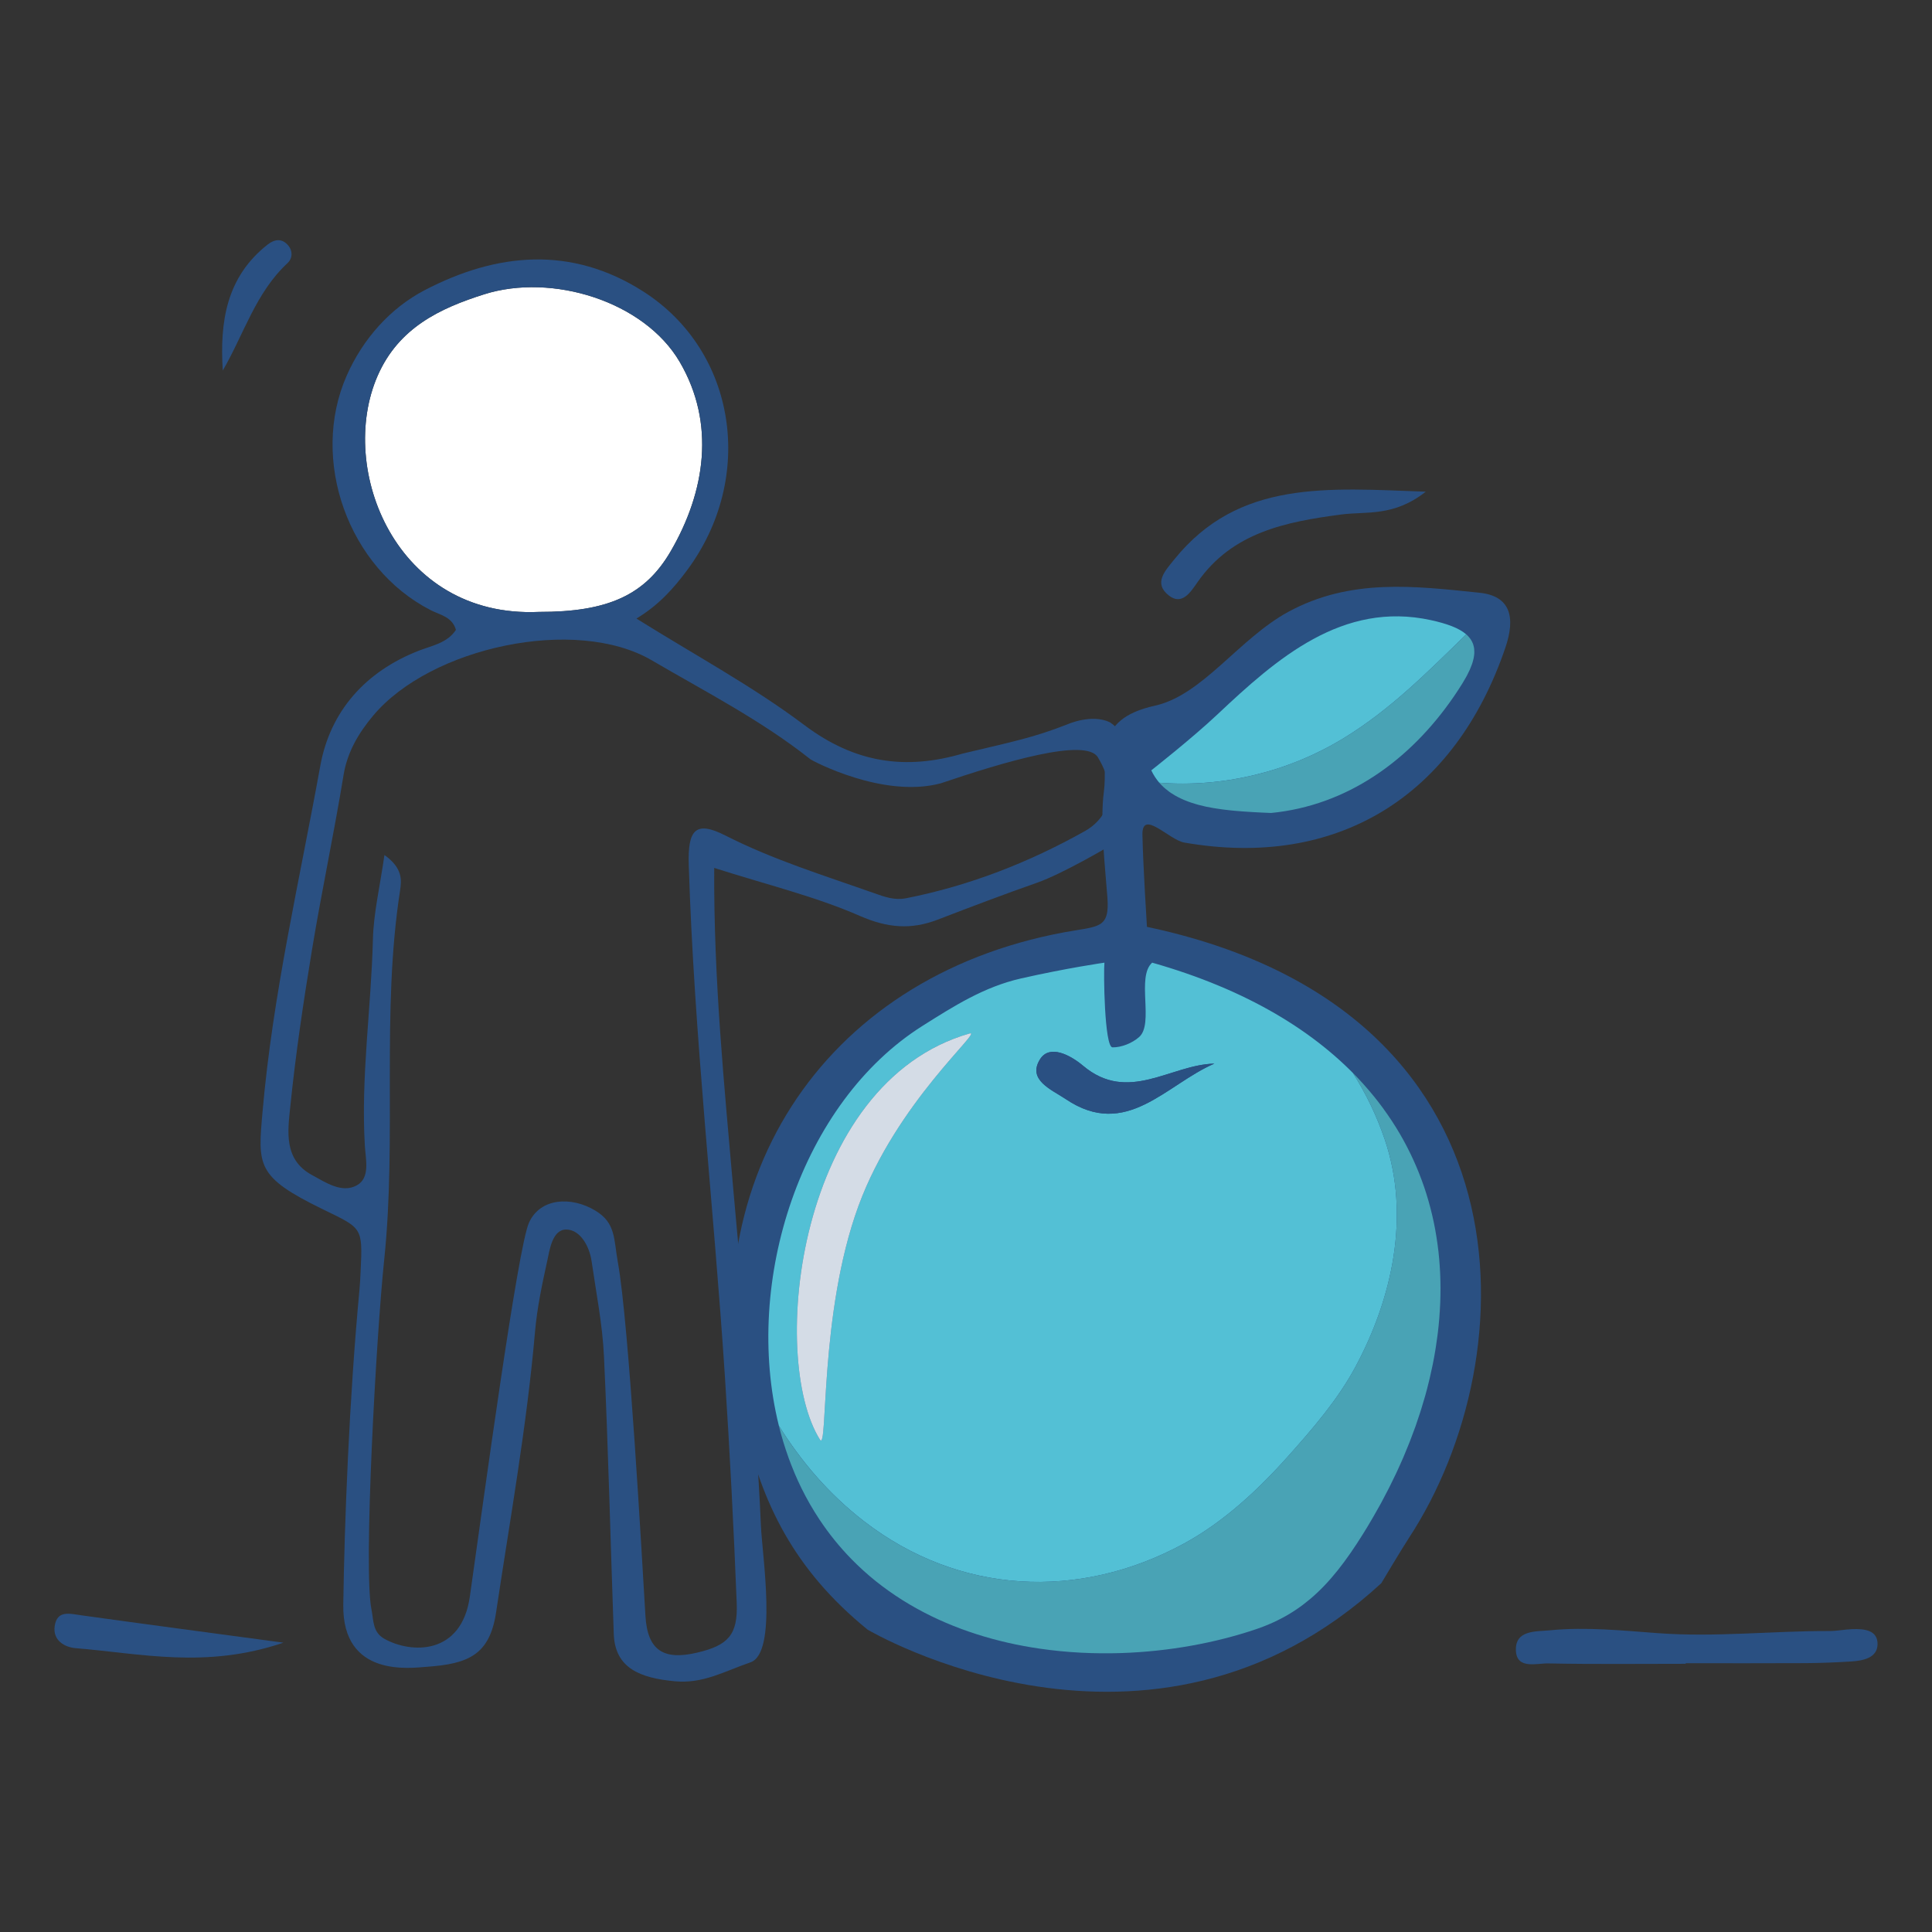 <?xml version="1.0" encoding="utf-8"?>
<!-- Generator: Adobe Illustrator 16.0.0, SVG Export Plug-In . SVG Version: 6.00 Build 0)  -->
<!DOCTYPE svg PUBLIC "-//W3C//DTD SVG 1.1//EN" "http://www.w3.org/Graphics/SVG/1.1/DTD/svg11.dtd">
<svg version="1.1" id="Calque_1" xmlns="http://www.w3.org/2000/svg" xmlns:xlink="http://www.w3.org/1999/xlink" x="0px" y="0px"
	 width="150px" height="150px" viewBox="0 0 150 150" enable-background="new 0 0 150 150" xml:space="preserve">
<rect x="0" y="0" width="150" height="150" fill="#333333" stroke="none"/>
<g>
	<path fill="#2A5082" d="M107.244,122.92c0,0,1.576-2.647,2.157-3.534c9.235-14.108,9.83-41.051-20.353-47.426
		c0,0-0.304-4.796-0.35-7.144c-0.04-2.027,2.068,0.393,3.247,0.599c11.858,2.069,21.005-3.56,24.938-15.15
		c0.788-2.32,0.407-3.993-2.011-4.244c-5.012-0.519-10.024-1.148-14.86,1.489c-3.826,2.086-6.654,6.464-10.344,7.279
		c-4.931,1.09-3.618,4.115-3.964,6.686c-0.312,2.313,0.098,5.829,0.274,8.195c0.186,2.478-0.686,2.219-3.355,2.714
		c-18.955,3.516-29.212,19.68-24.8,38.443c1.364,5.803,3.74,10.988,9.541,15.701C67.365,126.527,89.234,139.486,107.244,122.92z"/>
	<path fill="#2A5082" d="M66.107,121.045c-0.907-0.928-1.742-1.955-2.493-3.089c-0.5-0.755-0.963-1.558-1.384-2.409
		c-0.188-0.38-0.363-0.767-0.53-1.157c-0.021-0.05-0.039-0.101-0.059-0.149c-0.146-0.349-0.285-0.7-0.414-1.057
		c-0.007-0.02-0.013-0.04-0.02-0.06c-0.285-0.794-0.53-1.606-0.735-2.433c0,0,0-0.001,0-0.001
		c-2.795-11.25,1.736-25.111,11.168-31.052c2.403-1.514,4.748-3.017,7.631-3.672c3.581-0.813,6.478-1.226,6.478-1.226
		c-0.077,0.698-0.004,6.564,0.627,6.576c0.694,0.013,1.541-0.332,2.069-0.803c1.172-1.042-0.238-4.67,1.011-5.773
		c7.344,2.083,12.727,5.361,16.373,9.397c0.038,0.043,0.076,0.086,0.113,0.128c0.23,0.258,0.453,0.519,0.669,0.782
		c0.023,0.028,0.047,0.056,0.07,0.084c0.237,0.293,0.466,0.589,0.686,0.889c0.022,0.031,0.045,0.063,0.067,0.095
		c0.196,0.271,0.386,0.543,0.568,0.819c0.029,0.045,0.06,0.089,0.089,0.133c0.201,0.309,0.396,0.62,0.58,0.935
		c0.002,0.004,0.005,0.008,0.007,0.012c0.177,0.303,0.345,0.608,0.507,0.917c0.027,0.053,0.056,0.105,0.083,0.159
		c0.325,0.632,0.618,1.274,0.881,1.928c0.022,0.056,0.044,0.112,0.066,0.169c0.122,0.31,0.237,0.622,0.346,0.937
		c0.005,0.016,0.011,0.031,0.017,0.047c0.113,0.336,0.219,0.674,0.317,1.015c0.015,0.052,0.028,0.104,0.044,0.156
		c0.084,0.301,0.163,0.604,0.235,0.907c0.011,0.046,0.022,0.091,0.033,0.137c0.08,0.343,0.152,0.688,0.217,1.036
		c0.007,0.038,0.013,0.075,0.02,0.113c0.057,0.311,0.105,0.622,0.149,0.935c0.01,0.062,0.019,0.125,0.027,0.188
		c0.047,0.352,0.088,0.704,0.119,1.059c0.001,0.004,0.001,0.009,0.001,0.013c0.031,0.342,0.053,0.686,0.07,1.03
		c0.003,0.072,0.007,0.145,0.01,0.216c0.029,0.705,0.029,1.414,0.003,2.129c-0.003,0.073-0.006,0.147-0.01,0.222
		c-0.014,0.314-0.033,0.63-0.058,0.945c-0.004,0.048-0.007,0.095-0.011,0.142c-0.029,0.357-0.066,0.716-0.11,1.075
		c-0.008,0.068-0.018,0.137-0.026,0.205c-0.039,0.305-0.082,0.609-0.131,0.915c-0.011,0.072-0.021,0.144-0.034,0.216
		c-0.059,0.358-0.124,0.717-0.196,1.077c-0.01,0.052-0.021,0.104-0.033,0.156c-0.063,0.312-0.133,0.626-0.207,0.938
		c-0.021,0.085-0.04,0.169-0.061,0.253c-0.088,0.361-0.181,0.723-0.281,1.085c-0.004,0.01-0.007,0.021-0.009,0.03
		c-0.099,0.349-0.203,0.697-0.312,1.046c-0.028,0.091-0.057,0.181-0.086,0.271c-0.104,0.324-0.213,0.648-0.327,0.974
		c-0.013,0.037-0.025,0.073-0.038,0.11c-0.127,0.357-0.262,0.715-0.4,1.071c-0.034,0.089-0.07,0.178-0.105,0.266
		c-0.117,0.296-0.239,0.593-0.365,0.888c-0.03,0.071-0.06,0.144-0.091,0.216c-0.152,0.353-0.312,0.706-0.476,1.058
		c-0.036,0.078-0.074,0.156-0.111,0.234c-0.138,0.29-0.278,0.579-0.423,0.868c-0.044,0.088-0.088,0.176-0.133,0.263
		c-0.178,0.351-0.361,0.701-0.551,1.05c-0.03,0.055-0.062,0.109-0.091,0.164c-0.166,0.302-0.336,0.603-0.51,0.902
		c-0.055,0.094-0.109,0.188-0.164,0.281c-0.205,0.35-0.414,0.698-0.631,1.045c-1.304,2.091-2.572,3.77-4.107,5.066
		c-0.341,0.288-0.694,0.558-1.065,0.809c-0.185,0.126-0.374,0.246-0.567,0.362c-0.775,0.465-1.623,0.856-2.567,1.178
		c-3.122,1.06-6.748,1.736-10.498,1.858c-2.083,0.067-4.204-0.036-6.298-0.341c-0.837-0.121-1.67-0.275-2.495-0.463
		c-0.412-0.094-0.822-0.196-1.229-0.308c-1.63-0.444-3.218-1.028-4.73-1.768c-0.756-0.369-1.493-0.777-2.207-1.226
		c-0.713-0.449-1.404-0.938-2.067-1.47S66.711,121.663,66.107,121.045z"/>
	<path fill="#53C0D5" d="M104.275,57.34c3.657-2.221,6.562-5.168,9.562-8.089c-0.564-0.49-1.491-0.829-2.73-1.101
		c-6.881-1.508-11.989,2.988-16.584,7.316c-1.992,1.877-5.137,4.343-5.137,4.343c0.169,0.359,0.378,0.677,0.62,0.96
		C94.928,61.151,99.971,59.954,104.275,57.34z"/>
	<path fill="#FF6169" d="M110.258,109.68c-0.104,0.324-0.213,0.648-0.327,0.974C110.045,110.328,110.153,110.004,110.258,109.68z"/>
	<path fill="#FF6169" d="M109.387,112.101c-0.117,0.296-0.239,0.593-0.365,0.888C109.147,112.693,109.27,112.396,109.387,112.101z"
		/>
	<path fill="#FF6169" d="M109.893,110.764c-0.127,0.357-0.262,0.715-0.4,1.071C109.631,111.479,109.766,111.121,109.893,110.764z"/>
	<path fill="#FF6169" d="M111.608,103.691c-0.039,0.305-0.082,0.609-0.131,0.915C111.526,104.301,111.569,103.996,111.608,103.691z"
		/>
	<path fill="#FF6169" d="M110.656,108.362c-0.099,0.349-0.203,0.697-0.312,1.046C110.453,109.06,110.558,108.711,110.656,108.362z"
		/>
	<path fill="#FF6169" d="M111.443,104.822c-0.059,0.358-0.124,0.717-0.196,1.077C111.319,105.539,111.385,105.181,111.443,104.822z"
		/>
	<path fill="#FF6169" d="M111.214,106.056c-0.063,0.312-0.133,0.626-0.207,0.938C111.081,106.682,111.15,106.368,111.214,106.056z"
		/>
	<path fill="#FF6169" d="M110.946,107.247c-0.088,0.361-0.181,0.723-0.281,1.085C110.766,107.97,110.858,107.608,110.946,107.247z"
		/>
	<path fill="#FF6169" d="M108.931,113.204c-0.152,0.353-0.312,0.706-0.476,1.058C108.619,113.91,108.778,113.557,108.931,113.204z"
		/>
	<path fill="#53C0D5" d="M67.074,118.104c7.37,5.694,16.692,6.184,24.861,1.733c3.069-1.672,5.747-4.168,8.064-6.763
		c1.909-2.136,3.864-4.397,5.228-6.933c2.868-5.329,4.289-11.746,2.293-17.652c-0.626-1.85-1.465-3.589-2.489-5.196
		c0.274,0.277,0.54,0.56,0.797,0.845c-3.646-4.036-9.029-7.313-16.373-9.397c-1.249,1.103,0.161,4.731-1.011,5.773
		c-0.528,0.471-1.375,0.815-2.069,0.803c-0.631-0.012-0.704-5.878-0.627-6.576c0,0-2.896,0.413-6.478,1.226
		c-2.883,0.655-5.228,2.158-7.631,3.672c-9.432,5.94-13.963,19.802-11.168,31.052C62.215,113.494,64.374,116.018,67.074,118.104z
		 M80.752,82.235c0.733-1.16,2.318-0.347,3.338,0.51c3.51,2.951,6.789-0.087,10.193-0.166c-3.751,1.612-6.833,5.924-11.531,2.76
		C81.659,84.603,79.73,83.853,80.752,82.235z M63.661,111.773c-4.01-6.396-1.77-27.708,11.618-31.535
		c1.11-0.317-5.671,5.326-8.627,13.388C63.581,101.998,64.296,112.788,63.661,111.773z"/>
	<path fill="#FF6169" d="M111.823,101.103c0.026-0.715,0.026-1.424-0.003-2.129C111.85,99.679,111.85,100.388,111.823,101.103z"/>
	<path fill="#FF6169" d="M111.62,96.656c0.047,0.352,0.088,0.704,0.119,1.059C111.708,97.36,111.667,97.008,111.62,96.656z"/>
	<path fill="#FF6169" d="M106.681,85.132c0.237,0.293,0.466,0.589,0.686,0.889C107.146,85.721,106.918,85.425,106.681,85.132z"/>
	<path fill="#FF6169" d="M105.941,84.266c0.23,0.258,0.453,0.519,0.669,0.782C106.395,84.784,106.172,84.523,105.941,84.266z"/>
	<path fill="#FF6169" d="M107.434,86.115c0.196,0.271,0.386,0.543,0.568,0.819C107.819,86.658,107.63,86.386,107.434,86.115z"/>
	<path fill="#FF6169" d="M108.091,87.067c0.201,0.309,0.396,0.62,0.58,0.935C108.486,87.688,108.292,87.376,108.091,87.067z"/>
	<path fill="#FF6169" d="M61.641,114.24c-0.146-0.349-0.285-0.7-0.414-1.057C61.356,113.54,61.496,113.892,61.641,114.24z"/>
	<path fill="#FF6169" d="M108.678,88.014c0.177,0.303,0.345,0.608,0.507,0.917C109.022,88.622,108.854,88.316,108.678,88.014z"/>
	<path fill="#FF6169" d="M110.938,93.341c0.084,0.301,0.163,0.604,0.235,0.907C111.102,93.944,111.022,93.642,110.938,93.341z"/>
	<path fill="#FF6169" d="M111.443,95.534c0.057,0.311,0.105,0.622,0.149,0.935C111.549,96.156,111.5,95.845,111.443,95.534z"/>
	<path fill="#FF6169" d="M111.74,97.728c0.031,0.342,0.053,0.686,0.07,1.03C111.793,98.413,111.771,98.069,111.74,97.728z"/>
	<path fill="#FF6169" d="M111.207,94.385c0.08,0.343,0.152,0.688,0.217,1.036C111.359,95.073,111.287,94.728,111.207,94.385z"/>
	<path fill="#FF6169" d="M111.813,101.324c-0.014,0.314-0.033,0.63-0.058,0.945C111.78,101.954,111.8,101.639,111.813,101.324z"/>
	<path fill="#FF6169" d="M111.745,102.411c-0.029,0.357-0.066,0.716-0.11,1.075C111.679,103.127,111.716,102.769,111.745,102.411z"
		/>
	<path fill="#FF6169" d="M109.268,89.09c0.325,0.632,0.618,1.274,0.881,1.928C109.886,90.364,109.593,89.722,109.268,89.09z"/>
	<path fill="#FF6169" d="M110.215,91.187c0.122,0.31,0.237,0.622,0.346,0.937C110.452,91.809,110.337,91.496,110.215,91.187z"/>
	<path fill="#FF6169" d="M110.577,92.17c0.113,0.336,0.219,0.674,0.317,1.015C110.796,92.844,110.69,92.506,110.577,92.17z"/>
	<path fill="#49A3B5" d="M90.007,60.77c0.113,0.132,0.234,0.254,0.362,0.371c0.045,0.041,0.095,0.078,0.141,0.118
		c0.087,0.073,0.175,0.146,0.268,0.212c0.058,0.042,0.119,0.081,0.179,0.121c0.089,0.058,0.178,0.115,0.271,0.168
		c0.066,0.039,0.134,0.075,0.201,0.11c0.095,0.05,0.191,0.098,0.289,0.143c0.071,0.033,0.142,0.065,0.215,0.096
		c0.103,0.044,0.209,0.084,0.316,0.124c0.073,0.027,0.145,0.054,0.219,0.079c0.118,0.041,0.24,0.077,0.363,0.112
		c0.067,0.02,0.133,0.041,0.201,0.06c0.176,0.047,0.356,0.09,0.539,0.131c0.024,0.005,0.048,0.011,0.072,0.016
		c0.195,0.042,0.396,0.079,0.599,0.113c0.074,0.013,0.151,0.024,0.228,0.035c0.139,0.022,0.278,0.043,0.421,0.062
		c0.089,0.012,0.179,0.022,0.27,0.033c0.133,0.016,0.267,0.032,0.402,0.045c0.094,0.01,0.188,0.019,0.284,0.028
		c0.136,0.013,0.273,0.024,0.411,0.035c0.095,0.007,0.19,0.015,0.286,0.022c0.145,0.01,0.288,0.02,0.434,0.029
		c0.092,0.005,0.184,0.011,0.275,0.017c0.162,0.009,0.325,0.018,0.488,0.026c0.076,0.004,0.152,0.008,0.229,0.012
		c0.237,0.01,0.476,0.021,0.716,0.031c0.001,0,0.001,0,0.002,0c5.883-0.575,10.771-4.06,14.192-9.049
		c0.228-0.333,0.449-0.672,0.664-1.017c0.106-0.171,0.2-0.334,0.287-0.493c0.019-0.033,0.038-0.067,0.056-0.101
		c0.079-0.149,0.151-0.294,0.214-0.434c0.015-0.033,0.027-0.064,0.041-0.097c0.052-0.12,0.098-0.236,0.137-0.348
		c0.009-0.027,0.02-0.054,0.028-0.08c0.039-0.12,0.068-0.234,0.094-0.346c0.009-0.041,0.018-0.082,0.024-0.121
		c0.019-0.104,0.032-0.205,0.038-0.301c0.002-0.04,0.001-0.078,0.001-0.118c0.001-0.064-0.002-0.128-0.007-0.19
		c-0.004-0.042-0.006-0.085-0.013-0.126c-0.013-0.078-0.031-0.152-0.053-0.225c-0.014-0.046-0.03-0.091-0.048-0.135
		c-0.017-0.041-0.037-0.081-0.057-0.122c-0.036-0.07-0.075-0.138-0.121-0.203c-0.021-0.03-0.042-0.059-0.064-0.088
		c-0.076-0.096-0.162-0.187-0.26-0.272c-0.002-0.001-0.002-0.002-0.004-0.003c-3.001,2.921-5.905,5.868-9.562,8.089
		C99.971,59.954,94.928,61.151,90.007,60.77z"/>
	<path fill="#49A3B5" d="M70.077,124.238c0.714,0.448,1.451,0.856,2.207,1.226c1.512,0.739,3.1,1.323,4.73,1.768
		c0.407,0.111,0.817,0.214,1.229,0.308c0.825,0.188,1.658,0.342,2.495,0.463c2.094,0.305,4.215,0.408,6.298,0.341
		c3.75-0.122,7.376-0.799,10.498-1.858c0.944-0.321,1.792-0.713,2.567-1.178c0.193-0.116,0.383-0.236,0.567-0.362
		c0.371-0.251,0.725-0.521,1.065-0.809c1.535-1.297,2.804-2.976,4.107-5.066c0.217-0.347,0.426-0.695,0.631-1.045
		c0.055-0.094,0.109-0.188,0.164-0.281c0.174-0.3,0.344-0.601,0.51-0.902c0.029-0.055,0.061-0.109,0.091-0.164
		c0.189-0.349,0.373-0.699,0.551-1.05c0.045-0.087,0.089-0.175,0.133-0.263c0.145-0.289,0.285-0.578,0.423-0.868
		c0.037-0.078,0.075-0.156,0.111-0.234c0.164-0.352,0.323-0.705,0.476-1.058c0.031-0.072,0.061-0.145,0.091-0.216
		c0.126-0.295,0.248-0.592,0.365-0.888c0.035-0.088,0.071-0.177,0.105-0.266c0.139-0.356,0.273-0.714,0.4-1.071
		c0.013-0.037,0.025-0.073,0.038-0.11c0.114-0.325,0.223-0.649,0.327-0.974c0.029-0.091,0.058-0.181,0.086-0.271
		c0.109-0.349,0.214-0.697,0.312-1.046c0.002-0.01,0.005-0.021,0.009-0.03c0.101-0.362,0.193-0.724,0.281-1.085
		c0.021-0.084,0.04-0.168,0.061-0.253c0.074-0.312,0.144-0.626,0.207-0.938c0.012-0.052,0.023-0.104,0.033-0.156
		c0.072-0.36,0.138-0.719,0.196-1.077c0.013-0.072,0.023-0.144,0.034-0.216c0.049-0.306,0.092-0.61,0.131-0.915
		c0.009-0.068,0.019-0.137,0.026-0.205c0.044-0.359,0.081-0.718,0.11-1.075c0.004-0.047,0.007-0.094,0.011-0.142
		c0.024-0.315,0.044-0.631,0.058-0.945c0.004-0.074,0.007-0.148,0.01-0.222c0.026-0.715,0.026-1.424-0.003-2.129
		c-0.003-0.071-0.007-0.144-0.01-0.216c-0.018-0.345-0.039-0.688-0.07-1.03c0-0.004,0-0.009-0.001-0.013
		c-0.031-0.354-0.072-0.707-0.119-1.059c-0.009-0.062-0.018-0.125-0.027-0.188c-0.044-0.312-0.093-0.624-0.149-0.935
		c-0.007-0.038-0.013-0.075-0.02-0.113c-0.064-0.348-0.137-0.693-0.217-1.036c-0.011-0.046-0.022-0.091-0.033-0.137
		c-0.072-0.304-0.151-0.606-0.235-0.907c-0.016-0.052-0.029-0.104-0.044-0.156c-0.099-0.341-0.204-0.679-0.317-1.015
		c-0.006-0.016-0.012-0.031-0.017-0.047c-0.108-0.314-0.224-0.627-0.346-0.937c-0.022-0.057-0.044-0.113-0.066-0.169
		c-0.263-0.653-0.556-1.296-0.881-1.928c-0.027-0.054-0.056-0.106-0.083-0.159c-0.162-0.309-0.33-0.614-0.507-0.917
		c-0.002-0.004-0.005-0.008-0.007-0.012c-0.185-0.314-0.379-0.626-0.58-0.935c-0.029-0.044-0.06-0.088-0.089-0.133
		c-0.183-0.276-0.372-0.549-0.568-0.819c-0.022-0.031-0.045-0.063-0.067-0.095c-0.22-0.3-0.448-0.596-0.686-0.889
		c-0.023-0.028-0.047-0.056-0.07-0.084c-0.216-0.264-0.438-0.524-0.669-0.782c-0.037-0.042-0.075-0.085-0.113-0.128
		c-0.257-0.285-0.522-0.567-0.797-0.845c1.024,1.607,1.863,3.347,2.489,5.196c1.996,5.906,0.575,12.323-2.293,17.652
		c-1.363,2.535-3.318,4.797-5.228,6.933c-2.317,2.595-4.995,5.091-8.064,6.763c-8.169,4.45-17.491,3.961-24.861-1.733
		c-2.7-2.086-4.859-4.609-6.603-7.413c0,0,0,0.001,0,0.001c0.205,0.826,0.45,1.638,0.735,2.433c0.007,0.02,0.013,0.04,0.02,0.06
		c0.129,0.356,0.269,0.708,0.414,1.057c0.021,0.049,0.039,0.1,0.059,0.149c0.167,0.391,0.343,0.777,0.53,1.157
		c0.421,0.852,0.883,1.654,1.384,2.409c0.75,1.134,1.586,2.161,2.493,3.089c0.604,0.618,1.24,1.192,1.903,1.724
		S69.364,123.789,70.077,124.238z"/>
	<path opacity="0.8" fill="#FFFFFF" d="M75.279,80.238c-13.388,3.827-15.628,25.139-11.618,31.535
		c0.636,1.015-0.08-9.775,2.991-18.147C69.608,85.564,76.389,79.921,75.279,80.238z"/>
	<path fill="#2A5082" d="M91.174,43.432c-0.723,0.896-1.64,1.841-0.431,2.798c1.012,0.8,1.681-0.234,2.218-1.01
		c2.71-3.903,6.89-4.708,11.164-5.273c1.964-0.26,4.074,0.195,6.571-1.773C103.07,37.906,96.182,37.222,91.174,43.432z"/>
	<path fill="#2A5082" d="M82.752,85.339c4.698,3.164,7.78-1.147,11.531-2.76c-3.404,0.079-6.684,3.117-10.193,0.166
		c-1.02-0.856-2.604-1.67-3.338-0.51C79.73,83.853,81.659,84.603,82.752,85.339z"/>
	<path fill="#FFFFFF" d="M41.84,47.509c5.374,0.014,8.262-1.319,10.235-4.712c2.695-4.635,3.485-9.929,0.701-14.693
		c-2.756-4.715-9.918-6.92-15.182-5.255c-3.437,1.087-6.644,2.595-8.276,6.329C26.167,36.391,30.729,48.01,41.84,47.509z"/>
	<path fill="#2A5082" d="M86.138,65.69c2.124-1.672,2.684-7.931,0.028-9.615c-1.416-0.675-3.269,0.154-3.269,0.154
		c-2.68,1.047-4.185,1.335-8.158,2.28c-4.415,1.288-8.331,0.759-12.283-2.21c-4.036-3.032-8.532-5.451-13.043-8.274
		c1.747-1.054,2.896-2.357,3.933-3.753c5.321-7.163,3.863-16.996-3.399-21.639c-5.597-3.579-11.386-3.015-16.966-0.109
		c-2.679,1.396-4.806,3.787-6.062,6.636c-2.887,6.545,0.121,14.944,6.526,18.216c0.736,0.376,1.667,0.51,1.952,1.528
		c-0.674,1.021-1.84,1.213-2.85,1.604c-4.176,1.617-6.914,4.716-7.68,8.951c-1.613,8.915-3.688,17.754-4.48,26.82
		c-0.369,4.218-0.52,5.079,4.678,7.609c3.043,1.482,3.1,1.367,2.935,4.775c-0.024,0.496-0.045,0.994-0.092,1.489
		c-0.794,8.413-1.167,18.068-1.256,24.44c-0.079,5.684,5.247,4.905,6.482,4.818c3.215-0.228,4.887-0.918,5.382-4.228
		c1.085-7.248,2.387-14.466,3.022-21.778c0.161-1.852,0.549-3.689,0.95-5.509c0.176-0.798,0.38-2.441,1.475-2.434
		c1.113,0.009,1.808,1.344,1.968,2.455c0.354,2.457,0.846,4.912,0.961,7.382c0.336,7.186,0.505,14.379,0.761,21.568
		c0.095,2.651,2.046,3.419,4.762,3.669c2.174,0.2,3.817-0.771,5.85-1.471c2.111-0.726,0.913-8.27,0.812-10.623
		c-0.371-8.698-1.386-17.34-2.136-26.006c-0.705-8.16-1.537-16.313-1.49-25.051c4.068,1.301,7.827,2.205,11.314,3.729
		c2.144,0.937,3.968,1.084,6.04,0.287c2.552-0.982,5.11-1.952,7.69-2.858C82.524,67.835,86.138,65.69,86.138,65.69z M29.318,29.177
		c1.632-3.733,4.839-5.242,8.276-6.329c5.264-1.665,12.425,0.54,15.182,5.255c2.784,4.764,1.994,10.058-0.701,14.693
		c-1.973,3.393-4.861,4.726-10.235,4.712C30.729,48.01,26.167,36.391,29.318,29.177z M70.354,69.739
		c-0.904,0.179-1.673-0.107-2.486-0.394c-3.854-1.363-7.839-2.589-11.534-4.469c-2.313-1.176-2.946-0.497-2.859,2.279
		c0.416,13.303,1.948,26.527,2.812,39.797c0.38,5.828,0.678,11.662,0.911,17.497c0.099,2.487-0.667,3.296-3.079,3.863
		c-2.583,0.607-3.844-0.153-4.007-2.846c-0.264-4.335-1.274-22.684-2.142-27.467c-0.326-1.8-0.144-3.049-1.761-4.016
		c-1.852-1.108-4.263-0.991-5.139,0.946c-0.872,1.928-3.505,21.371-4.586,28.991c-0.634,4.618-4.572,4.479-6.649,3.312
		c-0.919-0.517-0.825-1.447-0.995-2.278c-0.638-3.12,0.368-21.202,0.988-27.14c0.996-9.529-0.237-19.156,1.232-28.669
		c0.126-0.819,0.211-1.747-1.212-2.762c-0.351,2.458-0.846,4.508-0.896,6.57c-0.134,5.338-0.942,10.65-0.625,16.009
		c0.062,1.05,0.436,2.491-0.631,3.072c-1.158,0.63-2.417-0.228-3.491-0.814c-2.197-1.201-1.862-3.399-1.668-5.3
		c0.415-4.075,1.02-8.136,1.686-12.179c0.747-4.532,1.709-9.028,2.45-13.562c0.297-1.821,1.19-3.29,2.293-4.61
		c4.446-5.323,15.727-7.764,21.647-4.297c4.165,2.438,8.503,4.661,12.317,7.685c0.097,0.078,5.614,3.061,10.11,1.86
		c4.95-1.676,11.301-3.572,12.206-2.007c1.871,3.125,0.337,4.959-1.006,5.711C79.889,66.962,75.268,68.768,70.354,69.739z"/>
	<path fill="#2A5082" d="M22.333,20.419c0.359-0.332,0.423-0.886,0.063-1.337c-0.49-0.613-1.087-0.509-1.612-0.098
		c-3.212,2.518-3.728,6.003-3.487,9.783C18.941,25.939,19.851,22.714,22.333,20.419z"/>
	<path fill="#2A5082" d="M143.793,126.487c-0.591,0.024-1.18,0.147-1.77,0.146c-4.424-0.014-8.818,0.492-13.279,0.167
		c-2.757-0.201-5.596-0.501-8.396-0.225c-1.116,0.108-2.74-0.035-2.652,1.601c0.077,1.448,1.607,0.952,2.522,0.972
		c3.553,0.071,7.106,0.029,10.659,0.029c0-0.016,0-0.031,0-0.046c3.11,0,6.222,0.012,9.332-0.006
		c1.185-0.007,2.37-0.057,3.552-0.132c0.913-0.058,1.987-0.286,2.011-1.318C145.797,126.544,144.716,126.449,143.793,126.487z"/>
	<path fill="#2A5082" d="M4.246,126.252c-0.159,1.101,0.758,1.641,1.636,1.712c5.041,0.411,10.104,1.623,16.124-0.428
		c-5.876-0.791-10.789-1.442-15.697-2.125C5.415,125.287,4.429,124.99,4.246,126.252z"/>
</g>
</svg>

